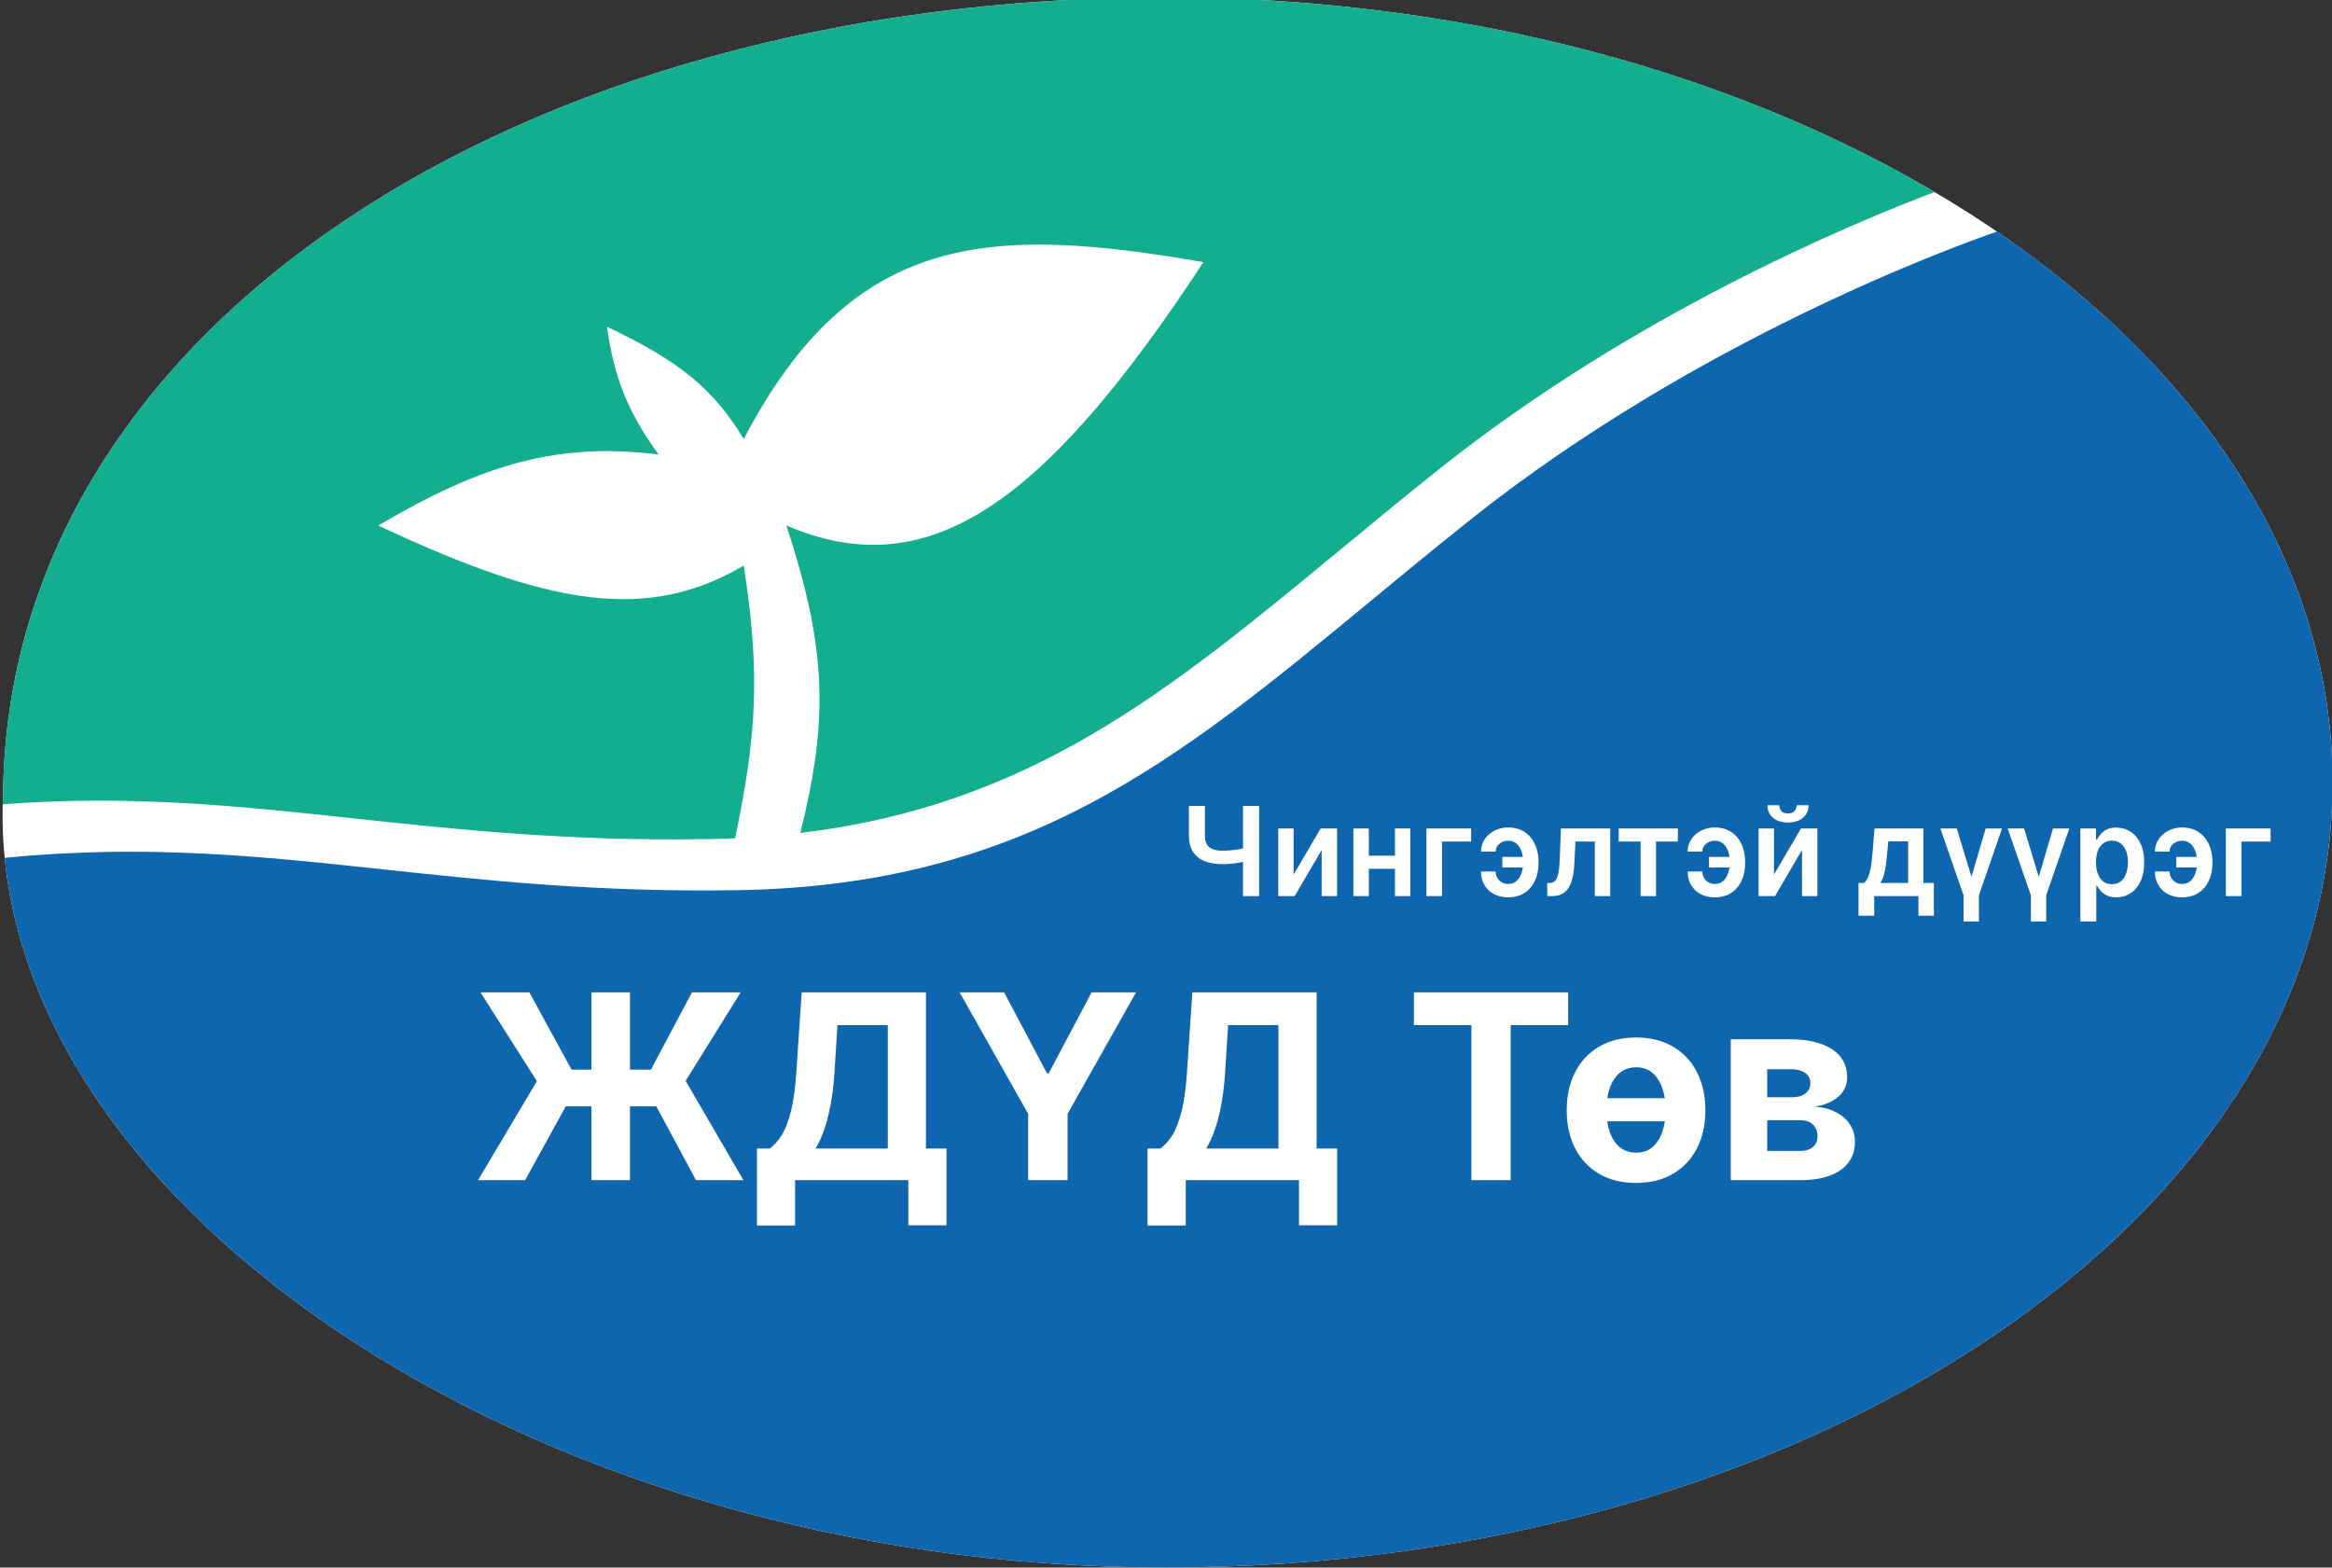 <svg width="903" height="607" viewBox="0 0 903 607" fill="none" xmlns="http://www.w3.org/2000/svg">
<rect x="0" y="0" width="903" height="607" fill="#333333" stroke="none"/>
<g clip-path="url(#clip0_204_13)">
<path d="M3.22 307.104L3.222 307.063L3.223 307.022C4.214 217.832 53.837 141.386 134.477 87.16C215.133 32.922 326.726 1 451.223 1C575.696 1 688.295 34.936 769.719 89.699C851.155 144.47 901.223 219.921 901.223 303C901.223 386.079 851.155 461.53 769.719 516.301C688.295 571.064 575.696 605 451.223 605C326.776 605 212.673 568.604 130.732 513.094C48.737 457.548 -0.729 383.123 3.22 307.104Z" fill="white" stroke="white" stroke-width="4"/>
<path fill-rule="evenodd" clip-rule="evenodd" d="M148.76 336.684C188.734 340.973 231.293 345.539 285.058 344.718C397.187 343.007 456.007 294.438 530.599 232.844C543.172 222.463 556.192 211.712 569.991 200.753C656.961 131.681 755.963 95.657 773.25 89.676C853.626 144.555 903.223 219.882 903.223 303C903.223 470.895 700.856 607 451.223 607C215.236 607 16.126 476.526 1.822 332.16C56.917 326.83 100.993 331.559 148.76 336.684Z" fill="#0E66AF"/>
<path fill-rule="evenodd" clip-rule="evenodd" d="M136.911 316.904C92.389 312.127 51.073 307.694 1.052 311.43C1.089 309.954 1.146 308.478 1.223 307C3.223 127 201.59 -1 451.223 -1C565.338 -1 669.576 27.442 749.121 74.361C715.836 86.943 632.582 121.853 558.142 180.973C544.343 191.932 531.323 202.683 518.751 213.064C452.742 267.57 399.085 311.876 309.908 322.537C320.589 279.362 320.539 252.193 304.5 203.5C357.922 226.281 402.562 198.318 466 101.5C384.013 87.358 330.378 88.927 288 170C276.173 150.464 263.108 139.859 235 126.5C237.998 147.496 243.738 160.322 255 176C216.396 171.167 186.968 179.561 146.5 203.5C213.529 235.099 251.203 240.681 288 219C294.527 261.328 292.882 285.217 284.65 324.594C280.898 324.764 277.086 324.879 273.209 324.938C219.445 325.759 176.886 321.193 136.911 316.904Z" fill="#12AE8D"/>
<path d="M243.943 384.273V457H229.029V384.273H243.943ZM185.101 457L207.899 418.648L186.06 384.273H204.987L221.323 414.209H252.04L267.949 384.273H286.806L265.499 418.541L287.871 457H269.512L254.135 428.413H219.085L203.318 457H185.101ZM293.1 474.543V444.749H298.036C299.717 443.541 301.256 441.837 302.653 439.635C304.049 437.41 305.245 434.344 306.239 430.438C307.233 426.508 307.944 421.37 308.37 415.026L310.43 384.273H358.547V444.749H366.502V474.472H351.729V457H307.873V474.543H293.1ZM315.792 444.749H343.775V396.95H324.279L323.143 415.026C322.835 419.831 322.326 424.093 321.616 427.81C320.929 431.527 320.089 434.782 319.094 437.575C318.124 440.345 317.023 442.736 315.792 444.749ZM371.589 384.273H388.812L405.396 415.594H406.106L422.69 384.273H439.913L413.386 431.29V457H398.116V431.29L371.589 384.273ZM444.369 474.543V444.749H449.306C450.986 443.541 452.525 441.837 453.922 439.635C455.319 437.41 456.514 434.344 457.509 430.438C458.503 426.508 459.213 421.37 459.639 415.026L461.699 384.273H509.817V444.749H517.771V474.472H502.999V457H459.142V474.543H444.369ZM467.061 444.749H495.044V396.95H475.548L474.412 415.026C474.104 419.831 473.595 424.093 472.885 427.81C472.199 431.527 471.358 434.782 470.364 437.575C469.393 440.345 468.292 442.736 467.061 444.749ZM547.494 396.95V384.273H607.225V396.95H584.959V457H569.76V396.95H547.494ZM651.161 425.253V434.202H615.863V425.253H651.161ZM633.512 458.065C627.996 458.065 623.225 456.893 619.201 454.55C615.2 452.182 612.11 448.892 609.932 444.678C607.754 440.44 606.665 435.527 606.665 429.94C606.665 424.306 607.754 419.382 609.932 415.168C612.11 410.93 615.2 407.639 619.201 405.295C623.225 402.928 627.996 401.744 633.512 401.744C639.028 401.744 643.787 402.928 647.787 405.295C651.812 407.639 654.913 410.93 657.091 415.168C659.269 419.382 660.358 424.306 660.358 429.94C660.358 435.527 659.269 440.44 657.091 444.678C654.913 448.892 651.812 452.182 647.787 454.55C643.787 456.893 639.028 458.065 633.512 458.065ZM633.583 446.347C636.092 446.347 638.188 445.636 639.868 444.216C641.549 442.772 642.816 440.807 643.668 438.321C644.544 435.835 644.982 433.006 644.982 429.834C644.982 426.661 644.544 423.832 643.668 421.347C642.816 418.861 641.549 416.896 639.868 415.452C638.188 414.008 636.092 413.286 633.583 413.286C631.05 413.286 628.919 414.008 627.191 415.452C625.486 416.896 624.196 418.861 623.32 421.347C622.468 423.832 622.042 426.661 622.042 429.834C622.042 433.006 622.468 435.835 623.32 438.321C624.196 440.807 625.486 442.772 627.191 444.216C628.919 445.636 631.05 446.347 633.583 446.347ZM670.195 457V402.455H693.455C700.179 402.455 705.493 403.733 709.4 406.29C713.306 408.847 715.259 412.481 715.259 417.192C715.259 420.151 714.158 422.613 711.956 424.578C709.755 426.543 706.701 427.869 702.795 428.555C706.062 428.792 708.843 429.538 711.14 430.793C713.46 432.024 715.224 433.622 716.431 435.587C717.662 437.552 718.278 439.73 718.278 442.121C718.278 445.222 717.449 447.885 715.792 450.111C714.158 452.336 711.755 454.041 708.583 455.224C705.434 456.408 701.587 457 697.042 457H670.195ZM684.293 445.672H697.042C699.149 445.672 700.794 445.175 701.978 444.18C703.185 443.162 703.789 441.777 703.789 440.026C703.789 438.084 703.185 436.557 701.978 435.445C700.794 434.332 699.149 433.776 697.042 433.776H684.293V445.672ZM684.293 424.898H693.775C695.29 424.898 696.58 424.685 697.645 424.259C698.734 423.809 699.563 423.17 700.131 422.341C700.723 421.512 701.019 420.53 701.019 419.393C701.019 417.713 700.344 416.399 698.995 415.452C697.645 414.505 695.799 414.031 693.455 414.031H684.293V424.898Z" fill="white"/>
<path d="M460.374 312.091H466.561V323.477C466.561 324.955 466.817 326.125 467.328 326.989C467.851 327.852 468.624 328.472 469.646 328.847C470.669 329.222 471.942 329.409 473.464 329.409C474.146 329.409 474.879 329.386 475.663 329.341C476.459 329.284 477.26 329.21 478.067 329.119C478.874 329.017 479.646 328.898 480.385 328.761C481.124 328.614 481.783 328.455 482.362 328.284V333.432C481.783 333.614 481.135 333.778 480.419 333.926C479.703 334.074 478.947 334.199 478.152 334.301C477.357 334.403 476.561 334.483 475.766 334.54C474.97 334.597 474.203 334.625 473.464 334.625C470.794 334.625 468.476 334.244 466.51 333.483C464.555 332.71 463.044 331.506 461.976 329.869C460.908 328.233 460.374 326.102 460.374 323.477V312.091ZM481.322 312.091H487.544V347H481.322V312.091ZM500.916 338.648L511.399 320.818H517.74V347H511.774V329.153L501.325 347H494.967V320.818H500.916V338.648ZM542.06 331.352V336.415H528.116V331.352H542.06ZM530.026 320.818V347H524.077V320.818H530.026ZM546.099 320.818V347H540.168V320.818H546.099ZM569.661 320.818V325.881H558.376V347H552.342V320.818H569.661ZM583.949 325.557C583.085 325.568 582.29 325.756 581.562 326.119C580.835 326.483 580.25 326.977 579.807 327.602C579.375 328.216 579.159 328.932 579.159 329.75H573.483C573.483 328.432 573.756 327.205 574.301 326.068C574.847 324.932 575.597 323.943 576.551 323.102C577.517 322.261 578.631 321.608 579.892 321.142C581.165 320.665 582.517 320.426 583.949 320.426C586.494 320.426 588.642 321.017 590.392 322.199C592.153 323.381 593.483 324.972 594.381 326.972C595.29 328.96 595.744 331.165 595.744 333.585V334.318C595.744 336.739 595.295 338.949 594.398 340.949C593.5 342.938 592.17 344.523 590.409 345.705C588.659 346.886 586.506 347.477 583.949 347.477C581.903 347.477 580.091 347.062 578.511 346.233C576.943 345.392 575.71 344.222 574.812 342.722C573.926 341.222 573.483 339.472 573.483 337.472H579.159C579.159 338.335 579.364 339.136 579.773 339.875C580.182 340.602 580.744 341.187 581.46 341.631C582.188 342.074 583.017 342.301 583.949 342.312C585.347 342.301 586.472 341.886 587.324 341.068C588.188 340.25 588.813 339.227 589.199 338C589.597 336.773 589.795 335.545 589.795 334.318V333.585C589.795 332.267 589.597 331 589.199 329.784C588.813 328.557 588.188 327.551 587.324 326.767C586.472 325.972 585.347 325.568 583.949 325.557ZM591.722 331.83V335.92H581.75V331.83H591.722ZM599.145 347L599.111 341.92H600.014C600.696 341.92 601.27 341.767 601.736 341.46C602.202 341.153 602.588 340.642 602.895 339.926C603.202 339.199 603.44 338.222 603.611 336.994C603.781 335.767 603.901 334.239 603.969 332.409L604.429 320.818H623.52V347H617.554V325.881H610.037L609.628 334.318C609.526 336.5 609.281 338.392 608.895 339.994C608.52 341.585 607.986 342.898 607.293 343.932C606.611 344.966 605.753 345.739 604.719 346.25C603.685 346.75 602.463 347 601.054 347H599.145ZM626.801 325.881V320.818H649.71V325.881H641.239V347H635.273V325.881H626.801ZM663.964 325.557C663.101 325.568 662.305 325.756 661.578 326.119C660.851 326.483 660.266 326.977 659.822 327.602C659.391 328.216 659.175 328.932 659.175 329.75H653.499C653.499 328.432 653.771 327.205 654.317 326.068C654.862 324.932 655.612 323.943 656.567 323.102C657.533 322.261 658.646 321.608 659.908 321.142C661.18 320.665 662.533 320.426 663.964 320.426C666.51 320.426 668.658 321.017 670.408 322.199C672.169 323.381 673.499 324.972 674.396 326.972C675.305 328.96 675.76 331.165 675.76 333.585V334.318C675.76 336.739 675.311 338.949 674.413 340.949C673.516 342.938 672.186 344.523 670.425 345.705C668.675 346.886 666.521 347.477 663.964 347.477C661.919 347.477 660.107 347.062 658.527 346.233C656.959 345.392 655.726 344.222 654.828 342.722C653.942 341.222 653.499 339.472 653.499 337.472H659.175C659.175 338.335 659.379 339.136 659.788 339.875C660.197 340.602 660.76 341.187 661.476 341.631C662.203 342.074 663.033 342.301 663.964 342.312C665.362 342.301 666.487 341.886 667.339 341.068C668.203 340.25 668.828 339.227 669.214 338C669.612 336.773 669.811 335.545 669.811 334.318V333.585C669.811 332.267 669.612 331 669.214 329.784C668.828 328.557 668.203 327.551 667.339 326.767C666.487 325.972 665.362 325.568 663.964 325.557ZM671.737 331.83V335.92H661.766V331.83H671.737ZM686.916 338.648L697.399 320.818H703.74V347H697.774V329.153L687.325 347H680.967V320.818H686.916V338.648ZM695.712 311.818H700.331C700.331 313.807 699.609 315.42 698.166 316.659C696.734 317.886 694.791 318.5 692.337 318.5C689.905 318.5 687.967 317.886 686.524 316.659C685.092 315.42 684.382 313.807 684.393 311.818H688.979C688.979 312.636 689.229 313.369 689.729 314.017C690.24 314.653 691.109 314.972 692.337 314.972C693.541 314.972 694.399 314.653 694.911 314.017C695.433 313.381 695.7 312.648 695.712 311.818ZM719.665 354.602V341.92H721.744C722.301 341.489 722.767 340.903 723.142 340.165C723.517 339.415 723.824 338.534 724.062 337.523C724.312 336.5 724.517 335.358 724.676 334.097C724.835 332.824 724.977 331.455 725.102 329.989L725.852 320.818H744.773V341.92H748.83V354.602H742.864V347H725.733V354.602H719.665ZM728.085 341.92H738.875V325.795H731.205L730.795 329.989C730.568 332.761 730.267 335.136 729.892 337.114C729.517 339.091 728.915 340.693 728.085 341.92ZM751.357 320.818H757.714L763.391 339.534L768.896 320.818H775.22L766.271 346.676V356.818H760.339V346.676L751.357 320.818ZM777.419 320.818H783.777L789.453 339.534L794.959 320.818H801.283L792.334 346.676V356.818H786.402V346.676L777.419 320.818ZM805.561 356.818V320.818H811.629V325.148H811.987C812.305 324.511 812.754 323.835 813.334 323.119C813.913 322.392 814.697 321.773 815.686 321.261C816.675 320.739 817.936 320.477 819.47 320.477C821.493 320.477 823.317 320.994 824.942 322.028C826.578 323.051 827.874 324.568 828.828 326.58C829.794 328.58 830.277 331.034 830.277 333.943C830.277 336.818 829.805 339.261 828.862 341.273C827.919 343.284 826.635 344.818 825.01 345.875C823.385 346.932 821.544 347.46 819.487 347.46C817.987 347.46 816.743 347.21 815.754 346.71C814.766 346.21 813.97 345.608 813.368 344.903C812.777 344.187 812.317 343.511 811.987 342.875H811.732V356.818H805.561ZM811.612 333.909C811.612 335.602 811.851 337.085 812.328 338.358C812.817 339.631 813.516 340.625 814.425 341.341C815.345 342.045 816.459 342.398 817.766 342.398C819.129 342.398 820.271 342.034 821.192 341.307C822.112 340.568 822.805 339.562 823.271 338.29C823.749 337.006 823.987 335.545 823.987 333.909C823.987 332.284 823.754 330.841 823.288 329.58C822.822 328.318 822.129 327.33 821.209 326.614C820.288 325.898 819.141 325.54 817.766 325.54C816.447 325.54 815.328 325.886 814.408 326.58C813.487 327.273 812.788 328.244 812.311 329.494C811.845 330.744 811.612 332.216 811.612 333.909ZM844.902 325.557C844.038 325.568 843.243 325.756 842.516 326.119C841.788 326.483 841.203 326.977 840.76 327.602C840.328 328.216 840.112 328.932 840.112 329.75H834.436C834.436 328.432 834.709 327.205 835.254 326.068C835.8 324.932 836.55 323.943 837.504 323.102C838.47 322.261 839.584 321.608 840.845 321.142C842.118 320.665 843.47 320.426 844.902 320.426C847.447 320.426 849.595 321.017 851.345 322.199C853.107 323.381 854.436 324.972 855.334 326.972C856.243 328.96 856.697 331.165 856.697 333.585V334.318C856.697 336.739 856.249 338.949 855.351 340.949C854.453 342.938 853.124 344.523 851.362 345.705C849.612 346.886 847.459 347.477 844.902 347.477C842.857 347.477 841.044 347.062 839.464 346.233C837.896 345.392 836.663 344.222 835.766 342.722C834.879 341.222 834.436 339.472 834.436 337.472H840.112C840.112 338.335 840.317 339.136 840.726 339.875C841.135 340.602 841.697 341.187 842.413 341.631C843.141 342.074 843.97 342.301 844.902 342.312C846.3 342.301 847.425 341.886 848.277 341.068C849.141 340.25 849.766 339.227 850.152 338C850.55 336.773 850.749 335.545 850.749 334.318V333.585C850.749 332.267 850.55 331 850.152 329.784C849.766 328.557 849.141 327.551 848.277 326.767C847.425 325.972 846.3 325.568 844.902 325.557ZM852.675 331.83V335.92H842.703V331.83H852.675ZM879.223 320.818V325.881H867.939V347H861.905V320.818H879.223Z" fill="white"/>
</g>
<defs>
<clipPath id="clip0_204_13">
<rect width="903" height="607" fill="white"/>
</clipPath>
</defs>
</svg>
